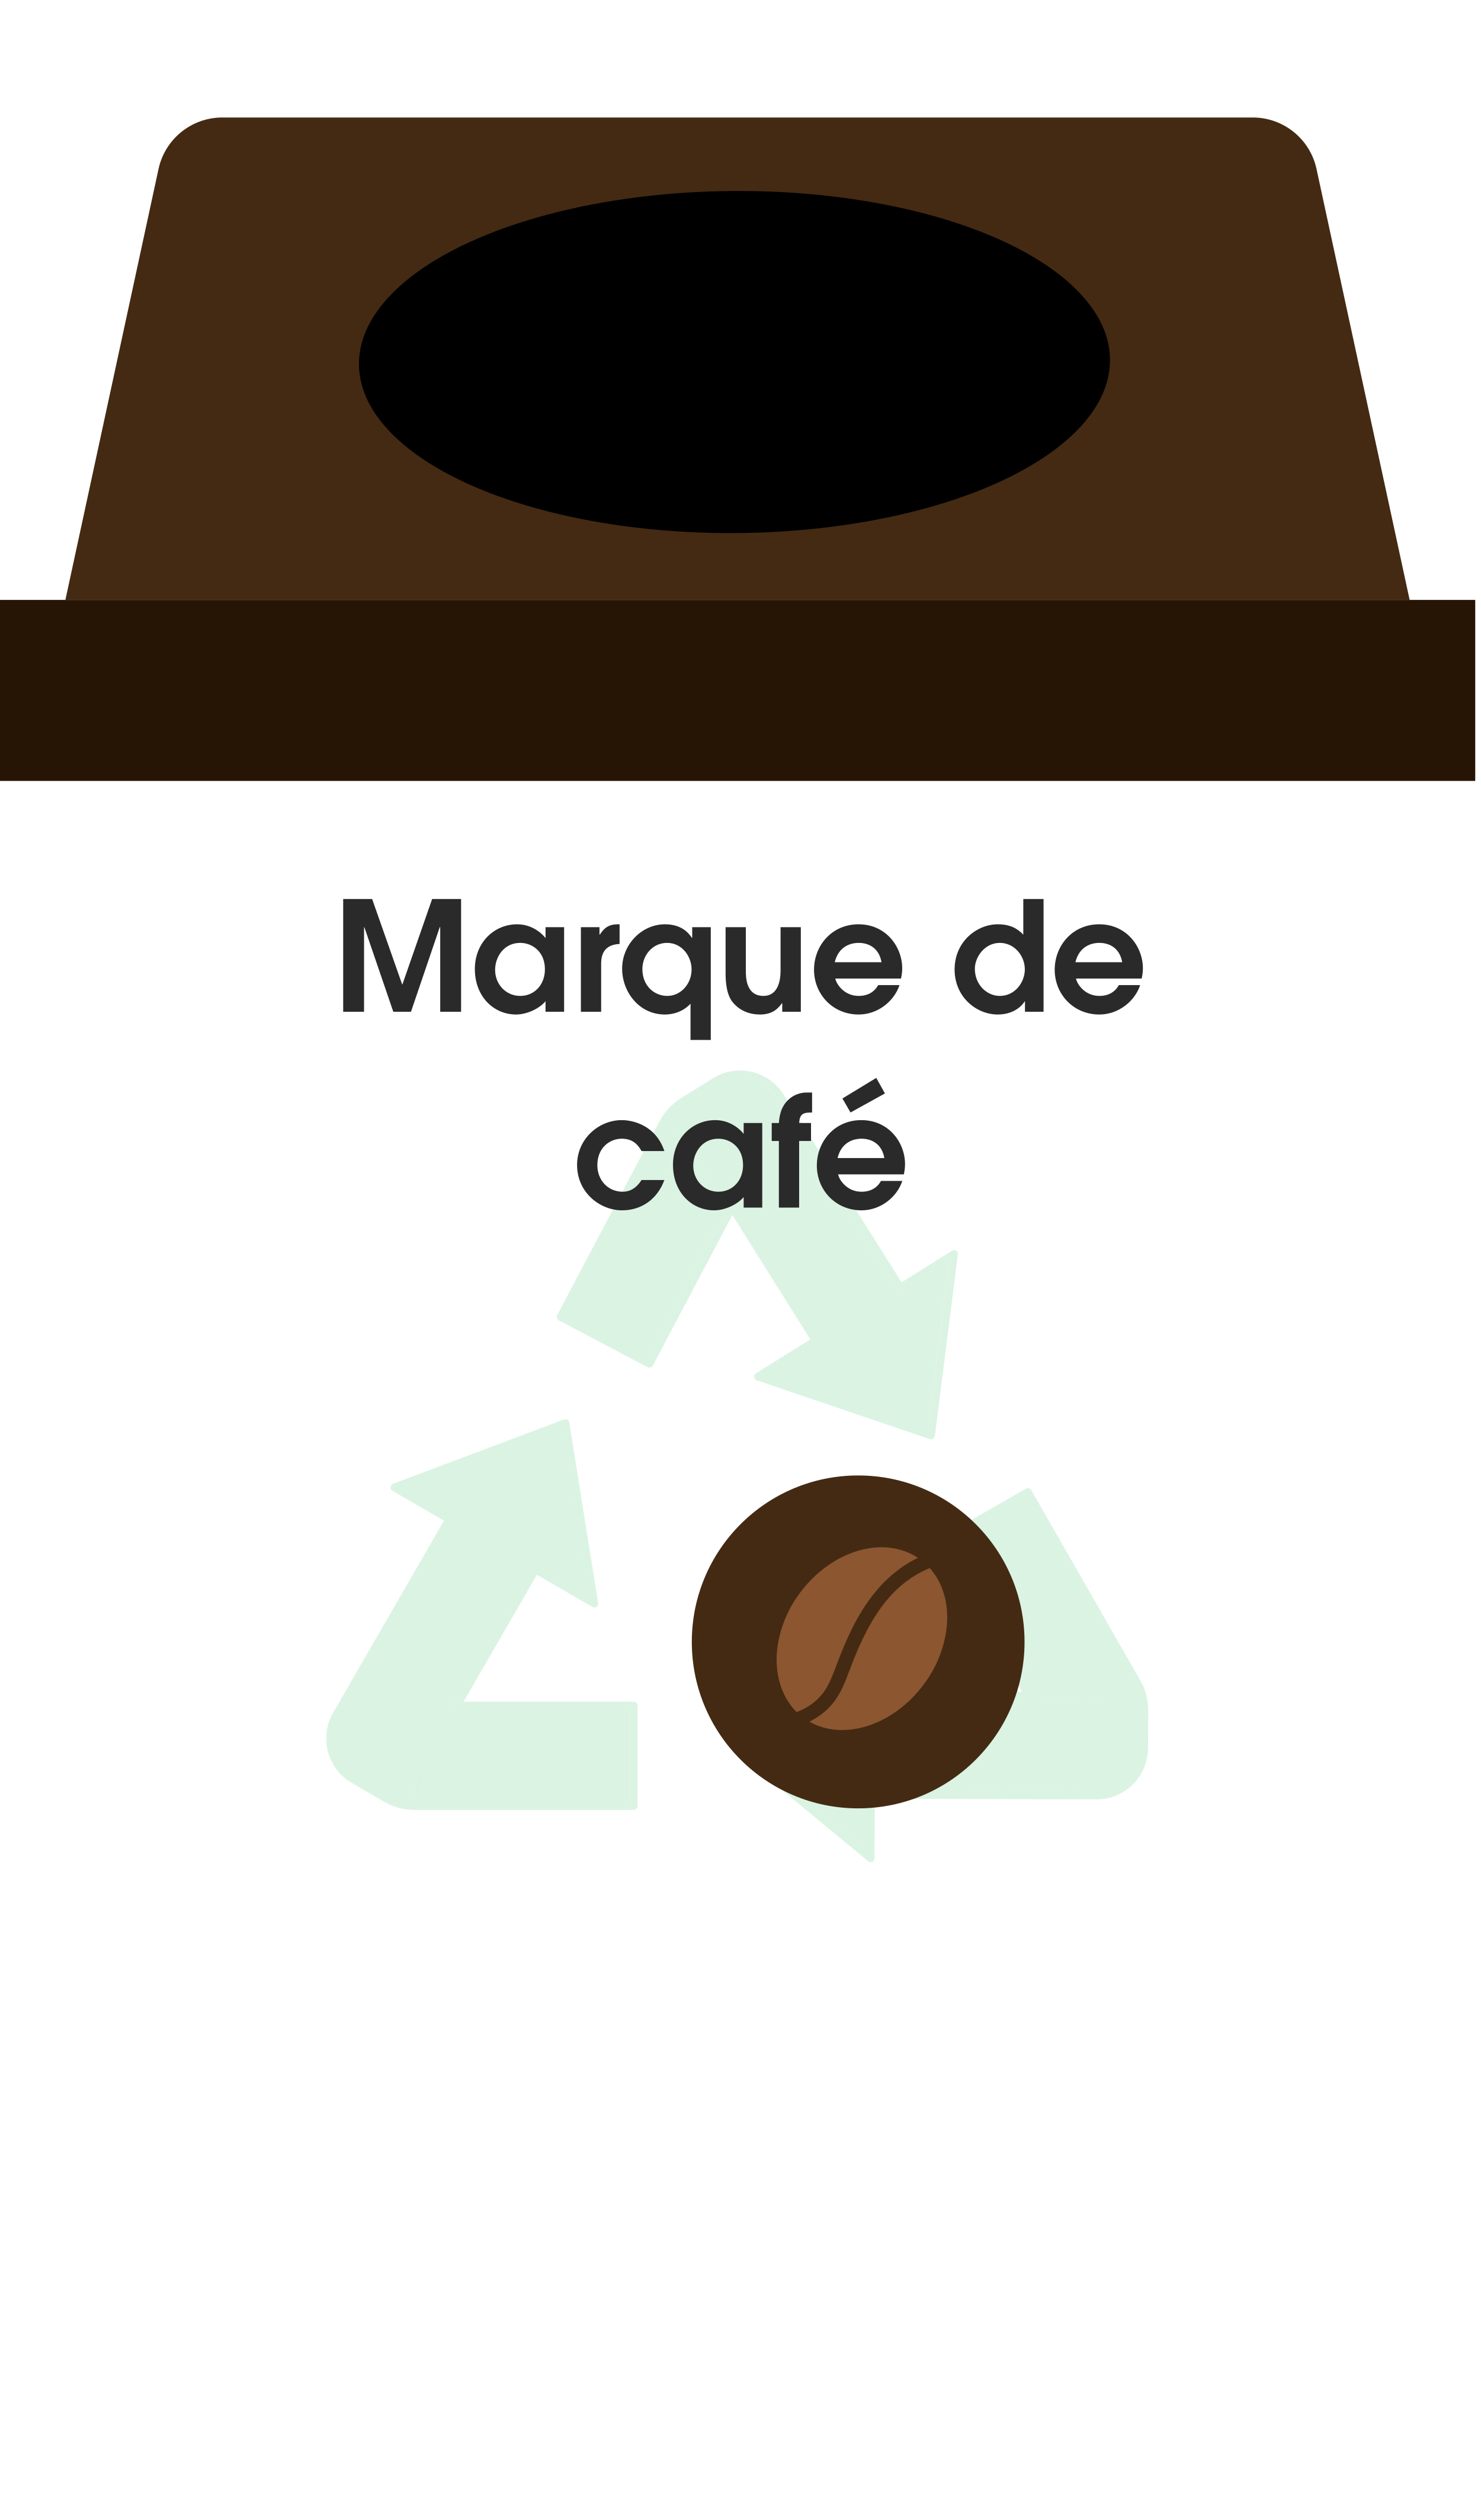 <svg width="227" height="383" viewBox="0 0 227 383" fill="none" xmlns="http://www.w3.org/2000/svg">
    <path d="M10.023 119.635L23.124 369.964C23.365 376.753 28.938 382.132 35.732 382.132H190.356C197.149 382.132 202.722 376.753 202.963 369.964L216.064 119.635H10.023Z"
          fill="white"/>
    <path d="M216.064 91.906H10.023L24.298 25.887C25.293 21.285 29.364 18 34.072 18H192.015C196.723 18 200.794 21.285 201.789 25.887L216.064 91.906Z"
          fill="#442A13"/>
    <path d="M226.115 119.636H0V91.906H226.115V119.636Z" fill="#261404"/>
    <ellipse cx="57.527" cy="26.28" rx="57.527" ry="26.28"
             transform="matrix(1 0.01 -0.072 0.997 56.941 28.686)" fill="black"/>
    <path d="M169.02 259.207H169.042C170.681 259.207 172.239 258.601 173.465 257.516L157.331 229.377L145.004 236.445L158.027 259.164L169.02 259.207Z"
          fill="#4EC676" fill-opacity="0.2"/>
    <path d="M54.522 272.121L59.463 274.999C60.511 275.61 61.686 275.96 62.893 276.057C62.586 274.253 62.906 272.409 63.829 270.811L81.56 240.163C81.724 239.879 82.087 239.783 82.367 239.946L82.448 240.019L82.656 240.089L90.312 244.536L86.197 218.814L61.816 227.986L69.085 232.207L69.15 232.229C69.433 232.392 69.53 232.753 69.367 233.037L69.361 233.046L69.36 233.05L69.357 233.052L52.074 262.987C50.23 266.18 51.329 270.278 54.522 272.121Z"
          fill="#4EC676" fill-opacity="0.2"/>
    <path d="M106.675 175.045L125.486 205.044C125.658 205.319 125.576 205.684 125.298 205.858L125.21 205.883L125.039 206.046L117.529 210.738L142.192 219.119L145.475 193.277L138.35 197.728L138.297 197.779C138.025 197.951 137.659 197.87 137.483 197.593L119.084 168.31C117.122 165.188 112.986 164.244 109.864 166.205L105.01 169.227C103.974 169.874 103.111 170.757 102.461 171.786C104.201 172.359 105.692 173.484 106.675 175.045Z"
          fill="#4EC676" fill-opacity="0.2"/>
    <path d="M133.028 259.656L133.049 259.552L133.007 259.335L133.056 250.48L112.789 266.844L132.873 283.432L132.92 275.034L132.905 274.96C132.906 274.635 133.171 274.371 133.496 274.371H133.498H133.511H133.515L168.082 274.476H168.102C171.78 274.476 174.778 271.49 174.79 267.809L174.83 262.092C174.838 260.879 174.557 259.685 174.04 258.591C172.635 259.749 170.883 260.387 169.049 260.387H169.032L133.617 260.249C133.29 260.248 133.027 259.982 133.028 259.656Z"
          fill="#4EC676" fill-opacity="0.2"/>
    <path d="M111.516 184.985L105.677 175.674C104.8 174.278 103.45 173.279 101.872 172.823L86.715 201.5L99.28 208.14L111.516 184.985Z"
          fill="#4EC676" fill-opacity="0.2"/>
    <path d="M64.834 271.402C64.01 272.83 63.759 274.491 64.092 276.098H96.529V261.888H70.339L64.834 271.402Z"
          fill="#4EC676" fill-opacity="0.2"/>
    <path d="M52.077 262.986L69.359 233.052L69.362 233.049L69.363 233.046L69.369 233.036C69.532 232.753 69.435 232.392 69.153 232.229L69.088 232.207L61.818 227.986L86.199 218.814L90.315 244.536L82.658 240.089L82.45 240.018L82.369 239.946C82.089 239.783 81.726 239.879 81.562 240.162L63.831 270.811C62.908 272.409 62.588 274.253 62.895 276.057C61.688 275.96 60.514 275.61 59.465 274.999L54.524 272.121C51.331 270.278 50.233 266.18 52.077 262.986ZM96.548 261.888V276.099H64.111C63.778 274.492 64.03 272.831 64.854 271.403L70.358 261.888H96.548ZM53.931 273.143L58.869 276.02C60.285 276.845 61.899 277.281 63.538 277.281H97.139C97.466 277.281 97.73 277.016 97.73 276.69V261.297C97.73 260.971 97.466 260.706 97.139 260.706H71.043L82.299 241.248L90.798 246.183L91.095 246.263C91.212 246.263 91.33 246.228 91.43 246.159C91.618 246.03 91.715 245.804 91.679 245.578L87.251 217.913C87.222 217.738 87.117 217.584 86.964 217.495C86.81 217.406 86.624 217.392 86.459 217.453L60.237 227.319C60.023 227.399 59.874 227.596 59.856 227.823C59.836 228.05 59.951 228.268 60.148 228.383L68.044 232.968L51.053 262.395C48.883 266.153 50.176 270.975 53.931 273.143Z"
          fill="#4EC676" fill-opacity="0.2"/>
    <path d="M169.013 260.388H169.038C170.873 260.388 172.624 259.75 174.03 258.592C174.546 259.686 174.828 260.88 174.819 262.093L174.779 267.81C174.767 271.491 171.77 274.478 168.092 274.478H168.077L133.505 274.372H133.501H133.488H133.486C133.161 274.372 132.896 274.636 132.895 274.961L132.91 275.036L132.863 283.433L112.779 266.846L133.046 250.481L132.996 259.337L133.039 259.553L133.018 259.657C133.016 259.983 133.28 260.249 133.606 260.25L169.013 260.388ZM145.002 236.444L157.328 229.376L173.462 257.515C172.237 258.6 170.679 259.206 169.039 259.206H169.018L158.025 259.163L145.002 236.444ZM133.901 248.707C133.695 248.608 133.45 248.635 133.273 248.779L111.473 266.38C111.335 266.491 111.255 266.66 111.254 266.836C111.253 267.015 111.331 267.183 111.469 267.296L133.071 285.139C133.178 285.228 133.312 285.274 133.447 285.274L133.697 285.218C133.904 285.121 134.036 284.914 134.038 284.686L134.088 275.556L168.067 275.66H168.092C172.42 275.66 175.947 272.144 175.961 267.816L176.001 262.101C176.013 260.463 175.588 258.846 174.772 257.425L158.06 228.274C157.983 228.138 157.854 228.039 157.703 227.999C157.553 227.959 157.391 227.978 157.254 228.056L143.9 235.712C143.618 235.874 143.519 236.236 143.681 236.519L156.661 259.158L134.179 259.071L134.235 249.242C134.236 249.014 134.106 248.806 133.901 248.707Z"
          fill="#4EC676" fill-opacity="0.2"/>
    <path d="M101.883 172.823C103.461 173.279 104.811 174.278 105.688 175.673L111.527 184.985L99.291 208.14L86.725 201.5L101.883 172.823ZM105.026 169.227L109.879 166.205C113.002 164.244 117.137 165.187 119.1 168.31L137.498 197.592C137.674 197.87 138.041 197.95 138.312 197.779L138.366 197.728L145.491 193.277L142.207 219.118L117.544 210.738L125.054 206.045L125.226 205.882L125.313 205.858C125.591 205.684 125.674 205.319 125.501 205.043L106.69 175.045C105.708 173.483 104.216 172.358 102.476 171.786C103.126 170.757 103.989 169.874 105.026 169.227ZM99.537 209.529C99.748 209.529 99.953 209.415 100.059 209.214L112.254 186.143L124.196 205.189L115.861 210.395C115.667 210.516 115.561 210.738 115.587 210.965C115.613 211.192 115.768 211.382 115.984 211.457L142.512 220.47L142.702 220.501C142.812 220.501 142.921 220.47 143.016 220.411C143.167 220.318 143.267 220.161 143.289 219.984L146.82 192.19C146.849 191.965 146.745 191.741 146.552 191.618C146.359 191.495 146.114 191.494 145.921 191.615L138.179 196.453L120.101 167.681C117.79 164.007 112.924 162.895 109.253 165.204L104.401 168.225C103.011 169.091 101.871 170.314 101.105 171.762L85.404 201.469C85.331 201.608 85.316 201.77 85.362 201.92C85.409 202.069 85.513 202.195 85.651 202.268L99.26 209.46L99.537 209.529Z"
          fill="#4EC676" fill-opacity="0.2"/>
    <g filter="url(#filter0_dddd_1548_15441)">
        <circle cx="113.5" cy="233.5" r="25.5" fill="#442A13"/>
        <mask id="mask0_1548_15441" style="mask-type:alpha" maskUnits="userSpaceOnUse" x="88" y="208" width="51"
              height="51">
            <path d="M139 233.5C139 247.583 127.583 259 113.5 259C99.417 259 88 247.583 88 233.5C88 219.417 99.417 208 113.5 208C127.583 208 139 219.417 139 233.5Z"
                  fill="#90C382"/>
        </mask>
        <g mask="url(#mask0_1548_15441)">
            <path d="M124.472 222.191L124.326 222.245L123.96 222.407C123.795 222.48 123.633 222.553 123.468 222.634L123.102 222.822L122.621 223.084L122.263 223.295L121.79 223.595L121.444 223.83C121.286 223.938 121.129 224.053 120.975 224.169L120.644 224.415L120.174 224.8L119.874 225.05C119.705 225.2 119.54 225.358 119.378 225.515L119.136 225.738C118.897 225.977 118.662 226.219 118.435 226.473C115.473 229.755 113.638 233.987 112.233 237.692L112.11 238.019C111.883 238.627 111.648 239.243 111.387 239.855C111.019 240.745 110.557 241.593 110.009 242.386C109.898 242.544 109.782 242.694 109.663 242.844L109.571 242.96C109.459 243.094 109.344 243.229 109.225 243.344L109.19 243.387C109.063 243.525 108.928 243.66 108.805 243.791L108.698 243.894C108.578 244.006 108.455 244.118 108.313 244.225L108.247 244.283C108.101 244.406 107.951 244.525 107.797 244.641L107.678 244.725C107.547 244.822 107.412 244.918 107.274 245.006L107.182 245.072C107.016 245.176 106.847 245.279 106.678 245.376L106.554 245.445C106.408 245.526 106.262 245.607 106.112 245.683L106.031 245.726C111.298 248.708 118.839 246.311 123.518 240.055C125.48 237.48 126.708 234.422 127.073 231.206C127.415 227.766 126.557 224.523 124.472 222.191Z"
                  fill="#8C5631"/>
            <path d="M106.34 243.04C106.448 242.963 106.556 242.879 106.66 242.798C106.764 242.717 106.81 242.679 106.883 242.617C106.956 242.556 107.091 242.436 107.191 242.344C107.291 242.252 107.322 242.225 107.383 242.159L107.576 241.959C107.61 241.917 107.652 241.875 107.691 241.832L107.841 241.667C107.983 241.498 108.122 241.324 108.253 241.14C109.057 240.009 109.561 238.674 110.092 237.262L110.219 236.931C111.569 233.364 113.297 229.321 116.059 225.939C116.309 225.631 116.567 225.327 116.829 225.031C117.09 224.734 117.333 224.492 117.598 224.234L117.837 224.003C118.025 223.823 118.221 223.649 118.402 223.48L118.675 223.238C118.875 223.068 119.06 222.899 119.287 222.738L119.514 222.557C119.795 222.341 120.08 222.134 120.368 221.937L120.518 221.841C120.761 221.68 121.007 221.526 121.253 221.379L121.545 221.21C121.757 221.091 121.969 220.975 122.184 220.864L122.48 220.71L122.661 220.622C117.383 217.12 109.457 219.467 104.609 225.943C102.789 228.347 101.598 231.168 101.146 234.149C100.616 237.935 101.531 241.551 103.84 244.014L104.059 244.245L104.155 244.21L104.436 244.095L104.844 243.914L105.121 243.779C105.244 243.714 105.371 243.648 105.506 243.579L105.771 243.425L106.113 243.21L106.34 243.04Z"
                  fill="#8C5631"/>
        </g>
    </g>
    <path d="M52.602 155V137.723H57.038L61.637 150.798H61.684L66.237 137.723H70.672V155H67.474V142.042H67.404L62.991 155H60.283L55.847 142.042H55.8V155H52.602ZM86.464 142.042V155H83.616V153.389C82.635 154.556 80.721 155.42 79.087 155.42C75.748 155.42 72.783 152.759 72.783 148.439C72.783 144.47 75.678 141.599 79.273 141.599C81.912 141.599 83.476 143.49 83.569 143.677H83.616V142.042H86.464ZM83.522 148.486C83.522 145.801 81.585 144.447 79.74 144.447C77.195 144.447 75.888 146.642 75.888 148.58C75.888 150.774 77.522 152.572 79.74 152.572C81.888 152.572 83.522 150.891 83.522 148.486ZM89.036 155V142.042H91.884V143.186H91.931C92.515 142.346 93.098 141.599 94.709 141.599H94.966V144.611C92.141 144.727 92.141 146.945 92.141 147.716V155H89.036ZM106.097 142.042H108.945V159.319H105.84V153.763C104.322 155.42 102.268 155.42 101.894 155.42C97.972 155.42 95.357 151.965 95.357 148.393C95.357 144.681 98.369 141.599 101.917 141.599C104.556 141.599 105.606 143.023 106.05 143.677H106.097V142.042ZM98.462 148.463C98.462 151.078 100.33 152.572 102.268 152.572C104.462 152.572 106.003 150.611 106.003 148.533C106.003 146.502 104.532 144.447 102.244 144.447C100.026 144.447 98.462 146.338 98.462 148.463ZM119.641 142.042H122.747V155H119.898V153.693H119.852C119.338 154.393 118.497 155.42 116.513 155.42C114.155 155.42 112.824 154.253 112.17 153.366C111.213 151.988 111.213 149.887 111.213 148.813V142.042H114.318V148.65C114.318 149.7 114.318 152.572 117.027 152.572C118.988 152.572 119.641 150.727 119.641 148.673V142.042ZM138.1 149.91H128.037C128.177 150.751 129.391 152.572 131.609 152.572C132.987 152.572 134.014 151.988 134.598 150.914H137.866C137.119 153.249 134.668 155.42 131.609 155.42C127.664 155.42 124.769 152.338 124.769 148.556C124.769 144.891 127.477 141.599 131.586 141.599C135.835 141.599 138.287 145.078 138.287 148.346C138.287 148.953 138.193 149.49 138.1 149.91ZM127.944 147.412H135.111C134.761 145.334 133.267 144.447 131.609 144.447C130.349 144.447 128.528 145.007 127.944 147.412ZM159.951 137.723V155H157.102V153.412H157.056C156.472 154.346 155.118 155.42 152.923 155.42C149.631 155.42 146.316 152.712 146.316 148.533C146.316 144.167 149.818 141.599 152.923 141.599C154.814 141.599 155.935 142.229 156.846 143.186V137.723H159.951ZM149.421 148.416C149.421 150.821 151.219 152.572 153.25 152.572C155.585 152.572 157.079 150.471 157.079 148.51C157.079 146.385 155.445 144.447 153.25 144.447C150.939 144.447 149.421 146.595 149.421 148.416ZM174.99 149.91H164.927C165.067 150.751 166.282 152.572 168.499 152.572C169.877 152.572 170.904 151.988 171.488 150.914H174.756C174.009 153.249 171.558 155.42 168.499 155.42C164.554 155.42 161.659 152.338 161.659 148.556C161.659 144.891 164.367 141.599 168.476 141.599C172.725 141.599 175.177 145.078 175.177 148.346C175.177 148.953 175.083 149.49 174.99 149.91ZM164.834 147.412H172.002C171.651 145.334 170.157 144.447 168.499 144.447C167.239 144.447 165.418 145.007 164.834 147.412ZM98.328 180.774H101.83C100.779 183.669 98.374 185.42 95.339 185.42C92.024 185.42 88.452 182.759 88.452 178.463C88.452 174.494 91.744 171.599 95.316 171.599C96.95 171.599 100.499 172.346 101.83 176.338H98.328C97.954 175.685 97.23 174.447 95.316 174.447C93.425 174.447 91.557 175.848 91.557 178.51C91.557 180.727 93.121 182.572 95.456 182.572C96.483 182.572 97.51 182.082 98.328 180.774ZM116.834 172.042V185H113.985V183.389C113.005 184.556 111.09 185.42 109.456 185.42C106.117 185.42 103.152 182.759 103.152 178.439C103.152 174.47 106.047 171.599 109.643 171.599C112.281 171.599 113.845 173.49 113.939 173.677H113.985V172.042H116.834ZM113.892 178.486C113.892 175.801 111.954 174.447 110.11 174.447C107.565 174.447 106.257 176.642 106.257 178.58C106.257 180.774 107.892 182.572 110.11 182.572C112.258 182.572 113.892 180.891 113.892 178.486ZM119.382 185V174.797H118.285V172.042H119.382C119.452 171.179 119.592 169.591 120.9 168.424C121.623 167.747 122.651 167.373 123.608 167.373H124.472V170.431C123.281 170.455 122.581 170.478 122.487 172.042H124.308V174.797H122.487V185H119.382ZM138.533 179.91H128.47C128.611 180.751 129.825 182.572 132.043 182.572C133.42 182.572 134.447 181.988 135.031 180.914H138.3C137.552 183.249 135.101 185.42 132.043 185.42C128.097 185.42 125.202 182.338 125.202 178.556C125.202 174.891 127.91 171.599 132.019 171.599C136.268 171.599 138.72 175.078 138.72 178.346C138.72 178.953 138.626 179.49 138.533 179.91ZM128.377 177.412H135.545C135.194 175.334 133.7 174.447 132.043 174.447C130.782 174.447 128.961 175.007 128.377 177.412ZM130.362 170.431L129.124 168.284L134.307 165.132L135.638 167.513L130.362 170.431Z"
          fill="#2A2A2A"/>
    <defs>
        <filter id="filter0_dddd_1548_15441" x="86.756" y="206.756" width="67.171" height="67.171"
                filterUnits="userSpaceOnUse" color-interpolation-filters="sRGB">
            <feFlood flood-opacity="0" result="BackgroundImageFix"/>
            <feColorMatrix in="SourceAlpha" type="matrix" values="0 0 0 0 0 0 0 0 0 0 0 0 0 0 0 0 0 0 127 0"
                           result="hardAlpha"/>
            <feOffset dx="0.622" dy="0.622"/>
            <feGaussianBlur stdDeviation="0.933"/>
            <feColorMatrix type="matrix" values="0 0 0 0 0.459 0 0 0 0 0.459 0 0 0 0 0.459 0 0 0 0.1 0"/>
            <feBlend mode="normal" in2="BackgroundImageFix" result="effect1_dropShadow_1548_15441"/>
            <feColorMatrix in="SourceAlpha" type="matrix" values="0 0 0 0 0 0 0 0 0 0 0 0 0 0 0 0 0 0 127 0"
                           result="hardAlpha"/>
            <feOffset dx="2.488" dy="2.488"/>
            <feGaussianBlur stdDeviation="1.555"/>
            <feColorMatrix type="matrix" values="0 0 0 0 0.459 0 0 0 0 0.459 0 0 0 0 0.459 0 0 0 0.09 0"/>
            <feBlend mode="normal" in2="effect1_dropShadow_1548_15441" result="effect2_dropShadow_1548_15441"/>
            <feColorMatrix in="SourceAlpha" type="matrix" values="0 0 0 0 0 0 0 0 0 0 0 0 0 0 0 0 0 0 127 0"
                           result="hardAlpha"/>
            <feOffset dx="5.598" dy="5.598"/>
            <feGaussianBlur stdDeviation="2.177"/>
            <feColorMatrix type="matrix" values="0 0 0 0 0.459 0 0 0 0 0.459 0 0 0 0 0.459 0 0 0 0.05 0"/>
            <feBlend mode="normal" in2="effect2_dropShadow_1548_15441" result="effect3_dropShadow_1548_15441"/>
            <feColorMatrix in="SourceAlpha" type="matrix" values="0 0 0 0 0 0 0 0 0 0 0 0 0 0 0 0 0 0 127 0"
                           result="hardAlpha"/>
            <feOffset dx="9.329" dy="9.329"/>
            <feGaussianBlur stdDeviation="2.799"/>
            <feColorMatrix type="matrix" values="0 0 0 0 0.459 0 0 0 0 0.459 0 0 0 0 0.459 0 0 0 0.01 0"/>
            <feBlend mode="normal" in2="effect3_dropShadow_1548_15441" result="effect4_dropShadow_1548_15441"/>
            <feBlend mode="normal" in="SourceGraphic" in2="effect4_dropShadow_1548_15441" result="shape"/>
        </filter>
    </defs>
</svg>